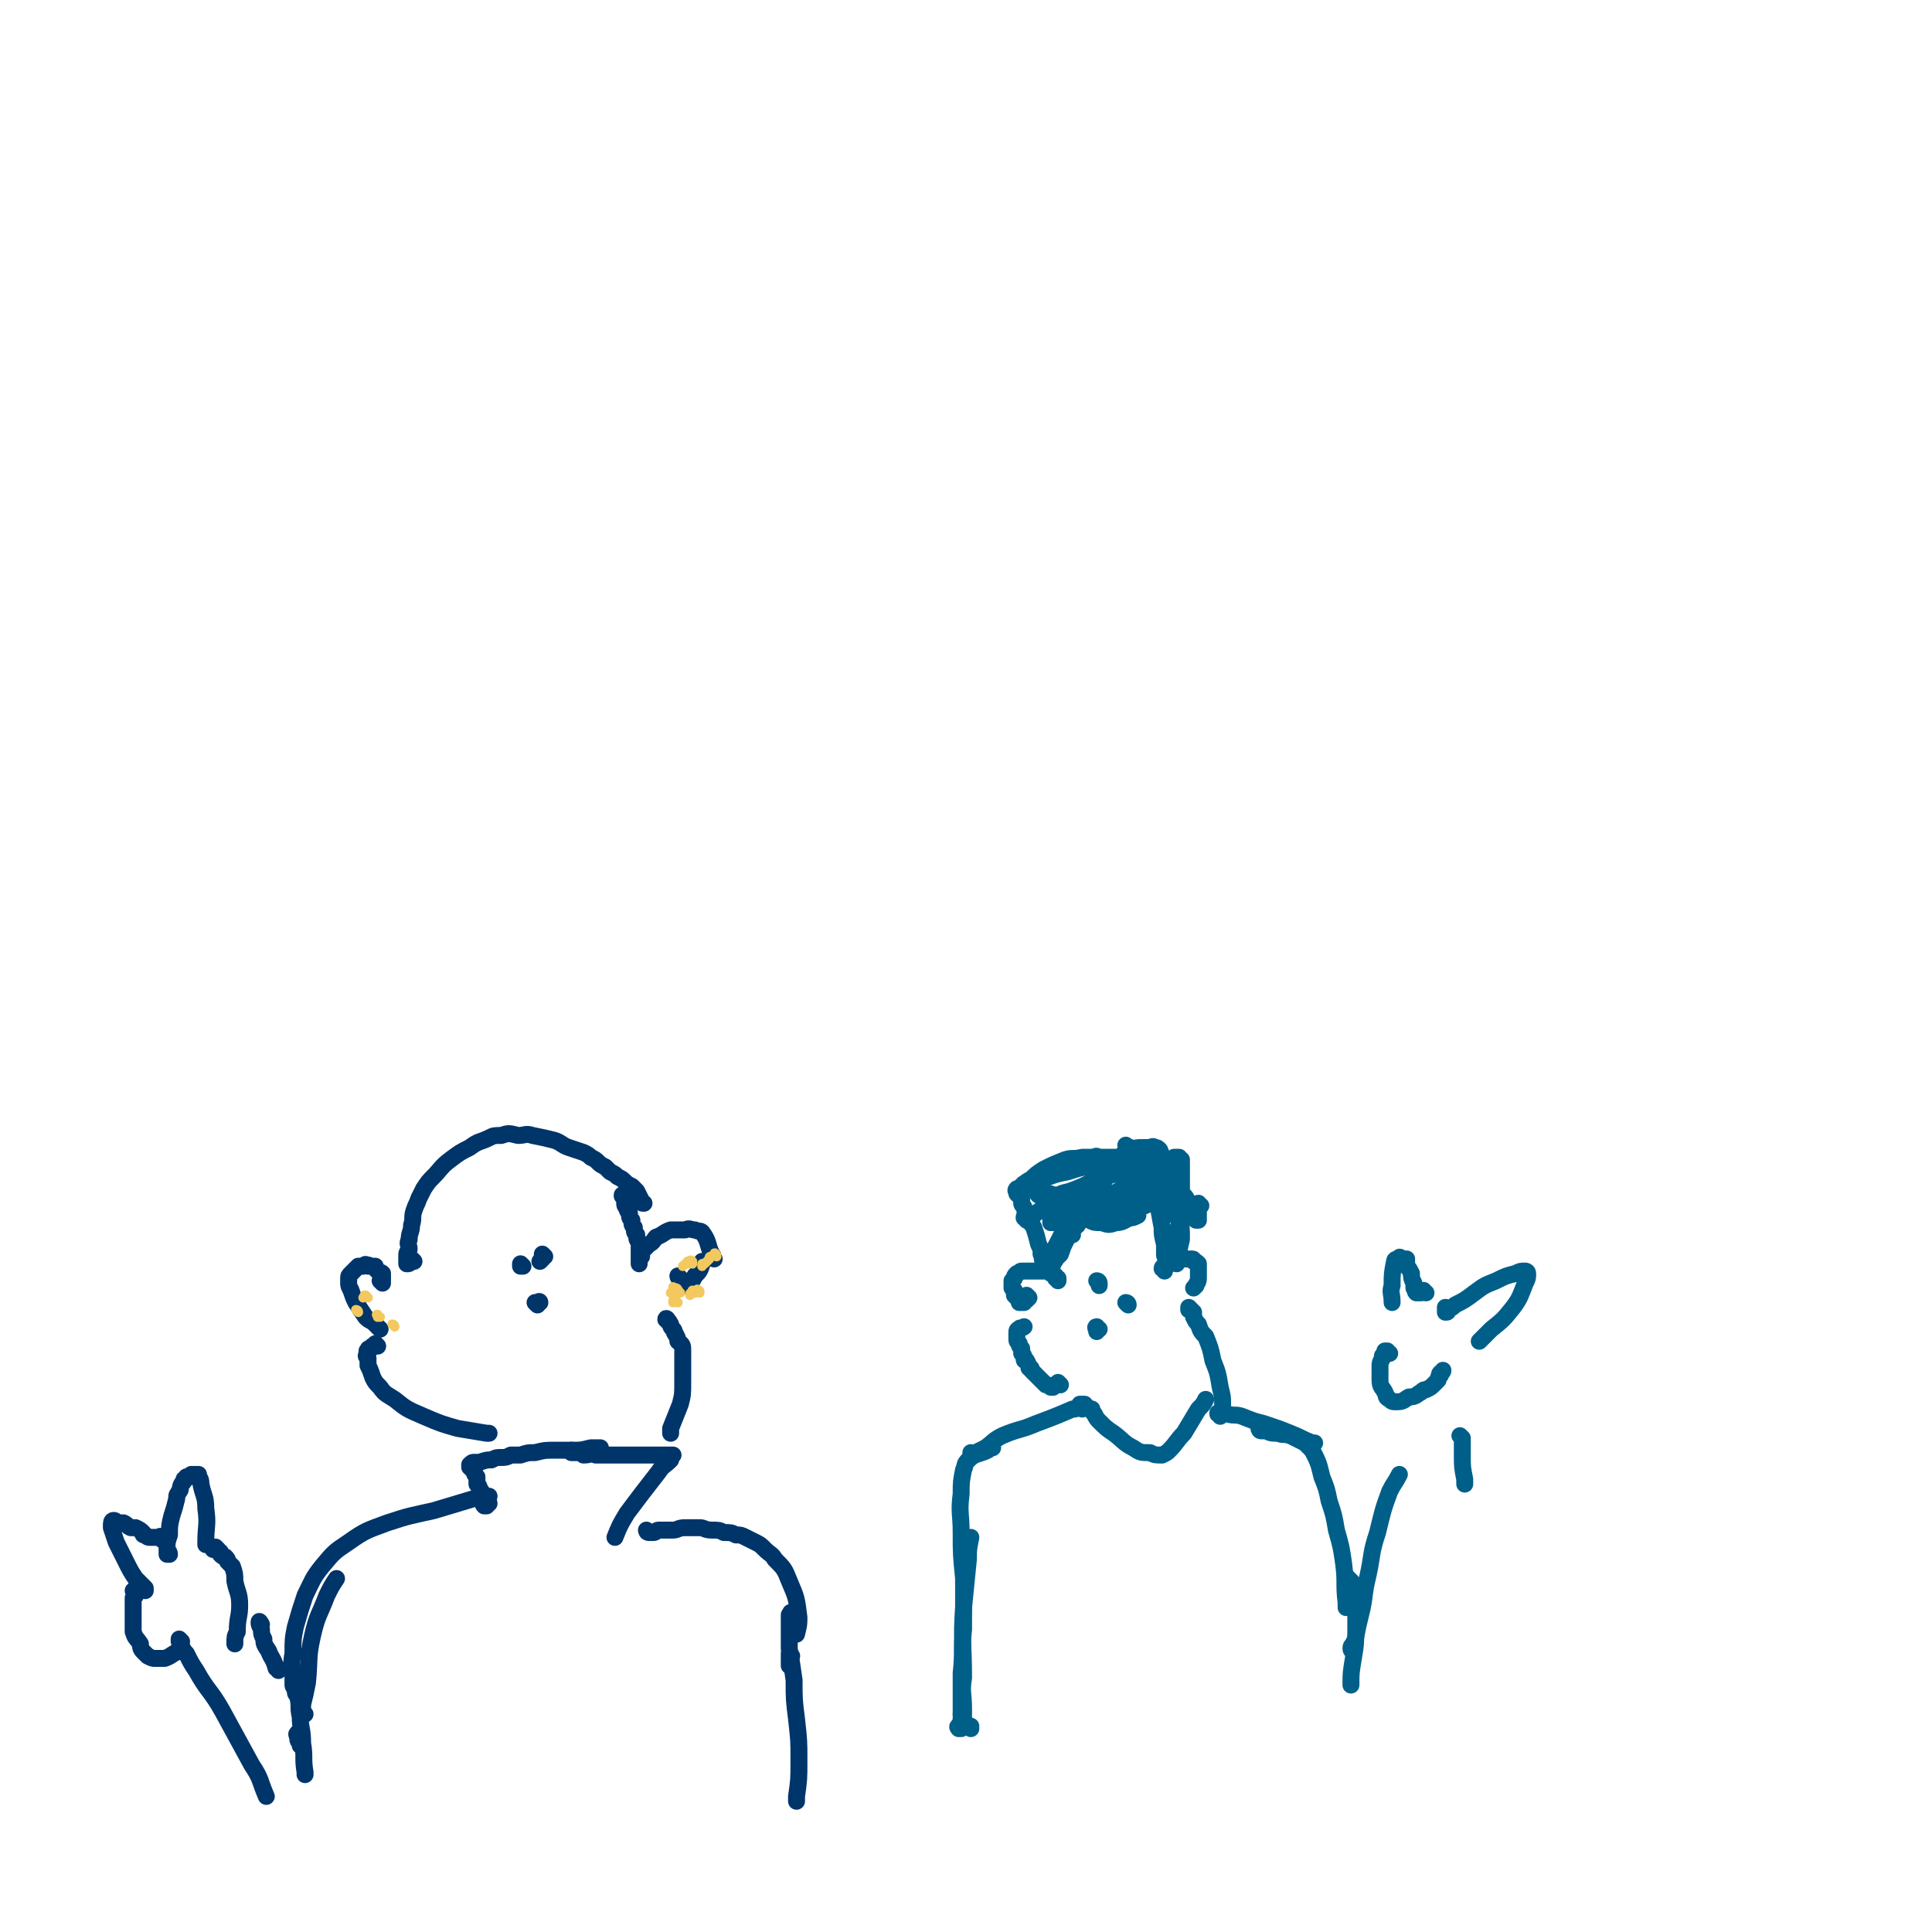 <svg viewBox='0 0 798 798' version='1.1' xmlns='http://www.w3.org/2000/svg' xmlns:xlink='http://www.w3.org/1999/xlink'><g fill='none' stroke='#00356A' stroke-width='7' stroke-linecap='round' stroke-linejoin='round'><path d='M126,708c0,0 -1,0 -1,-1 0,0 0,0 0,0 0,-1 0,-1 0,-3 1,-4 1,-4 2,-9 1,-10 0,-10 2,-19 2,-9 3,-9 6,-17 2,-4 2,-4 4,-7 '/><path d='M122,697c0,0 -1,0 -1,-1 0,0 0,0 0,-1 0,-2 0,-2 0,-3 0,-4 -1,-4 0,-9 0,-6 0,-6 1,-11 2,-7 2,-7 4,-13 3,-6 3,-7 7,-12 5,-6 5,-6 11,-10 7,-5 8,-5 16,-8 9,-3 10,-3 19,-5 10,-3 10,-3 20,-6 1,0 1,0 3,0 '/><path d='M202,621c0,0 0,-1 -1,-1 0,0 0,1 0,2 0,0 0,0 -1,0 0,0 0,0 0,0 -1,-1 0,-1 0,-1 -1,-1 -1,-1 -1,-2 0,-1 0,-1 0,-2 0,-1 0,-1 -1,-2 0,-1 0,-1 -1,-2 0,-2 0,-2 0,-3 -1,-1 -1,-1 -1,-2 0,-1 0,-1 -1,-1 0,-1 0,-1 -1,-1 0,-1 0,-1 0,-1 1,-1 1,-1 2,-1 1,0 1,0 2,0 3,-1 3,-1 5,-1 2,-1 2,-1 4,-1 2,0 2,0 4,-1 2,0 2,0 4,0 3,-1 3,-1 6,-1 4,-1 4,-1 8,-1 4,0 4,0 8,0 3,0 3,0 7,-1 2,0 2,0 4,0 '/><path d='M237,600c0,0 -1,-1 -1,-1 0,0 0,1 0,1 0,0 0,0 0,0 1,0 1,0 2,0 0,0 0,0 1,0 1,0 1,0 2,1 3,0 3,-1 5,0 3,0 3,0 6,0 3,0 3,0 7,0 3,0 3,0 5,0 2,0 2,0 3,0 2,0 2,0 3,0 1,0 1,0 2,0 1,0 1,0 3,0 0,0 0,0 0,0 1,0 1,0 1,0 1,0 1,0 1,0 0,0 1,0 1,0 0,0 0,0 0,0 -1,1 -1,1 -1,2 -3,3 -3,2 -5,5 -7,9 -7,9 -13,17 -3,5 -3,5 -5,10 '/><path d='M268,633c0,0 -1,-1 -1,-1 0,0 0,1 1,1 1,0 1,0 2,0 1,0 1,-1 2,-1 3,0 3,0 6,0 2,0 2,-1 5,-1 3,0 3,0 6,0 2,0 2,1 5,1 3,0 3,0 5,1 3,0 3,0 5,1 2,0 2,0 4,1 2,1 2,1 4,2 2,1 2,1 4,3 2,2 3,2 4,4 4,4 4,4 6,9 3,7 3,7 4,15 0,3 0,3 -1,7 '/><path d='M327,684c0,0 -1,-1 -1,-1 0,0 0,1 0,1 0,0 0,0 0,0 0,1 0,1 0,2 0,1 0,1 0,2 '/><path d='M328,667c-1,0 -1,-1 -1,-1 -1,0 0,0 0,1 0,0 -1,0 -1,0 0,1 0,1 0,2 0,2 0,2 0,4 0,4 0,4 0,8 1,6 1,6 2,13 0,8 0,8 1,16 1,9 1,9 1,17 0,8 0,8 -1,15 0,1 0,1 0,2 '/><path d='M124,717c-1,-1 -1,-2 -1,-1 -1,0 0,1 0,2 0,1 0,1 1,2 0,0 0,0 0,1 '/><path d='M123,697c0,0 -1,-1 -1,-1 0,0 0,0 0,1 0,0 0,0 0,0 0,1 0,1 0,2 0,1 1,1 1,2 1,4 0,4 1,8 0,5 1,5 1,11 1,6 0,6 1,12 0,1 0,1 0,1 '/><path d='M70,642c0,-1 -1,-2 -1,-1 0,0 1,0 1,1 0,0 -1,0 -1,0 0,-1 0,-2 0,-3 0,-2 0,-2 1,-5 0,-4 0,-4 1,-8 1,-3 1,-3 2,-7 0,-2 0,-1 1,-3 1,-1 0,-1 1,-3 1,-1 1,-1 1,-2 1,0 1,0 1,-1 1,0 1,0 1,0 1,-1 1,-1 1,-1 1,0 1,0 1,0 1,0 1,0 2,0 0,1 0,1 0,1 1,1 1,2 1,3 1,5 2,5 2,10 1,7 0,7 0,14 0,0 0,0 0,1 '/><path d='M67,636c0,-1 -1,-1 -1,-1 0,-1 1,0 1,0 -1,0 -1,0 -2,0 0,0 0,0 -1,0 -1,0 -1,0 -2,0 -1,0 -1,0 -2,-1 -1,0 -1,0 -1,-1 -1,-1 -1,-1 -3,-2 -1,0 -1,0 -2,0 -2,-1 -1,-1 -3,-2 -1,0 -1,0 -2,0 -1,0 -1,-1 -2,-1 -1,0 -1,1 -1,2 0,0 0,0 0,1 1,3 1,3 2,6 2,4 2,4 4,8 2,4 2,4 4,7 2,2 2,2 4,4 0,0 0,0 0,1 '/><path d='M56,658c0,0 -1,-1 -1,-1 0,0 0,0 1,1 0,0 0,0 0,0 0,0 -1,-1 -1,-1 0,0 1,1 1,2 -1,1 -1,1 -1,1 0,1 0,1 0,2 0,2 0,2 0,3 0,1 0,1 0,3 0,3 0,3 0,6 1,3 1,2 3,5 0,1 0,2 1,3 1,1 1,1 2,2 2,1 2,1 3,1 2,0 2,0 4,0 3,-1 3,-2 6,-3 '/><path d='M90,640c0,0 -1,-1 -1,-1 0,0 0,0 0,1 -1,0 -1,0 -1,0 0,0 0,0 0,0 1,0 1,0 2,0 0,1 0,1 1,1 0,1 0,1 0,1 1,1 1,1 2,1 1,1 1,1 1,2 1,1 1,1 2,2 1,3 1,3 1,6 1,5 2,5 2,10 0,5 -1,5 -1,11 -1,2 -1,2 -1,5 '/><path d='M75,678c0,0 -1,-1 -1,-1 0,0 0,1 0,1 1,1 1,1 1,2 1,2 1,2 2,3 2,4 2,4 4,7 5,9 6,8 11,17 6,11 6,11 12,22 4,6 3,6 6,13 '/><path d='M108,671c0,0 -1,-2 -1,-1 0,1 0,1 1,3 0,2 0,2 1,4 0,2 0,2 2,5 1,3 2,3 3,7 1,0 1,0 1,1 '/><path d='M158,530c0,0 -1,-1 -1,-1 0,0 0,0 1,0 0,0 0,0 0,0 0,0 0,0 0,0 0,-1 0,-1 0,-1 0,-1 0,-1 0,-1 0,-1 0,-1 0,-1 -1,-1 -1,0 -2,-1 0,0 0,0 -1,-1 0,0 0,0 0,-1 -1,0 -1,0 -2,0 -1,-1 -1,0 -1,0 -1,-1 -1,-1 -2,0 -1,0 -1,0 -2,0 -1,1 -1,1 -2,2 0,0 0,0 -1,1 -1,1 -1,1 -1,2 0,1 0,1 0,2 0,1 0,1 1,3 1,3 1,3 2,5 2,3 2,3 4,6 2,2 2,1 4,3 1,1 1,1 2,2 '/><path d='M156,556c0,0 -1,-1 -1,-1 0,0 0,0 0,1 0,0 -1,0 -1,0 -1,0 0,1 -1,1 -1,0 -1,0 -1,1 -1,0 0,0 0,1 -1,1 -1,1 0,2 0,1 0,1 0,3 1,2 1,2 2,5 1,2 1,2 3,4 2,3 3,3 6,5 5,4 5,4 12,7 7,3 7,3 14,5 6,1 6,1 12,2 0,0 0,0 1,0 '/><path d='M171,521c0,0 -1,-1 -1,-1 0,0 0,0 0,0 0,1 0,1 0,1 -1,0 0,0 0,0 -1,1 -1,1 -2,1 0,0 0,0 0,0 0,-1 0,-1 0,-1 0,0 0,0 0,-1 0,0 0,0 0,-1 0,-2 0,-1 1,-3 0,-2 -1,-2 0,-4 0,-3 1,-3 1,-6 1,-3 0,-3 1,-6 1,-3 1,-2 2,-5 1,-2 1,-2 2,-4 2,-3 2,-3 4,-5 3,-3 3,-4 7,-7 4,-3 4,-3 8,-5 4,-3 4,-2 8,-4 2,-1 2,-1 5,-1 3,-1 3,-1 7,0 3,0 3,-1 6,0 5,1 5,1 9,2 3,1 3,2 6,3 3,1 3,1 6,2 2,1 2,1 3,2 2,1 2,1 3,2 1,1 1,1 3,2 1,1 1,1 2,2 2,1 2,1 3,2 2,1 2,1 3,2 1,1 1,1 3,2 1,1 1,1 2,2 1,2 1,2 2,4 0,1 0,1 1,1 '/><path d='M258,495c0,-1 -1,-1 -1,-1 0,-1 0,0 0,0 1,1 1,1 1,2 0,2 0,2 1,3 0,1 0,1 1,2 0,2 0,2 1,3 0,2 0,2 1,3 0,2 0,2 1,3 0,2 0,2 1,3 0,2 0,2 0,3 0,2 0,2 0,3 0,1 0,1 0,2 0,0 0,1 0,1 0,0 0,-1 0,-2 0,0 0,0 1,-1 0,-2 0,-2 1,-3 1,-1 1,-1 2,-2 2,-1 2,-2 3,-3 3,-1 3,-2 6,-3 3,0 3,0 6,0 2,-1 2,0 4,0 2,1 2,0 3,1 3,4 2,5 4,9 1,1 0,1 1,2 '/><path d='M276,546c0,-1 -1,-2 -1,-1 0,0 1,0 1,1 1,0 0,0 1,1 0,1 0,1 1,2 1,1 0,1 1,2 1,2 1,2 1,3 1,1 2,1 2,3 0,3 0,3 0,6 0,4 0,4 0,8 0,5 0,5 -1,9 -2,5 -2,5 -4,10 0,1 0,1 0,2 '/><path d='M281,528c0,0 -1,-1 -1,-1 0,1 1,1 1,2 1,1 1,1 1,1 1,1 1,1 1,1 1,0 1,0 2,-1 1,-1 1,-1 2,-3 2,-2 2,-2 3,-5 0,-1 0,-1 0,-1 '/><path d='M216,523c0,0 -1,-1 -1,-1 0,0 0,0 0,1 0,0 0,0 0,0 0,0 0,0 0,0 '/><path d='M225,519c0,0 -1,-1 -1,-1 0,0 0,0 0,1 0,0 0,0 0,1 -1,1 -1,1 -1,1 '/><path d='M222,539c0,0 -1,-1 -1,-1 0,0 0,0 0,0 1,0 1,0 1,0 1,-1 1,0 1,0 '/></g>
<g fill='none' stroke='#005F89' stroke-width='7' stroke-linecap='round' stroke-linejoin='round'><path d='M401,714c0,-1 -1,-1 -1,-1 0,-1 0,0 1,0 '/><path d='M398,709c0,0 -1,-1 -1,-1 0,0 0,0 1,0 0,-1 0,-1 0,-2 0,-7 -1,-7 0,-13 0,-15 -1,-15 0,-29 1,-10 1,-10 2,-20 0,-4 0,-4 1,-9 '/><path d='M397,714c-1,0 -1,-1 -1,-1 -1,0 0,1 0,1 0,0 0,-1 0,-1 0,-1 1,-1 1,-3 0,-3 0,-3 0,-7 0,-6 0,-6 0,-12 1,-9 0,-9 1,-18 0,-11 0,-11 0,-21 -1,-10 -1,-10 -1,-19 0,-8 -1,-8 0,-16 0,-5 0,-5 1,-10 1,-2 0,-2 2,-4 3,-3 4,-2 8,-4 1,-1 1,-1 2,-1 '/><path d='M402,601c0,0 -1,-1 -1,-1 0,0 0,1 1,1 1,-1 1,-1 1,-1 2,-1 2,-1 4,-2 3,-2 3,-3 7,-5 7,-3 7,-2 14,-5 8,-3 8,-3 15,-6 0,0 0,0 1,0 '/><path d='M447,582c0,-1 -1,-1 -1,-1 0,-1 0,0 0,0 0,0 0,-1 0,-1 1,0 1,0 2,0 0,1 0,1 1,1 1,1 1,1 2,1 0,1 0,1 1,2 1,2 1,2 2,3 3,3 3,3 6,5 4,3 4,4 8,6 3,2 3,2 7,2 2,1 2,1 5,1 2,-1 2,-1 3,-2 3,-3 3,-4 6,-7 3,-5 3,-5 6,-10 2,-2 2,-2 3,-4 '/><path d='M504,585c0,-1 -1,-1 -1,-1 0,-1 0,0 0,0 1,0 1,-1 2,-1 1,0 1,1 2,1 3,1 3,0 6,1 5,2 5,2 9,3 6,2 6,2 11,4 5,2 4,2 9,4 1,0 1,0 1,0 '/><path d='M521,591c0,0 -1,-1 -1,-1 0,0 0,1 1,1 0,0 0,0 0,0 1,0 1,0 2,0 2,1 2,1 5,1 2,1 2,0 5,1 2,1 2,1 4,2 2,1 2,1 3,2 2,2 2,2 3,4 2,4 2,5 3,9 2,5 2,5 3,10 2,6 2,6 3,12 2,7 2,7 3,14 1,8 0,8 1,16 0,1 0,1 0,2 '/><path d='M557,652c0,0 -1,-1 -1,-1 0,0 0,0 1,1 0,0 0,0 0,0 0,0 0,0 1,1 1,1 1,1 1,3 0,3 0,3 1,6 0,5 0,5 0,10 0,7 0,7 -1,13 -1,6 -1,6 -1,11 '/><path d='M559,682c0,0 -1,0 -1,-1 0,-1 0,-1 1,-2 0,-1 1,-1 1,-3 1,-5 1,-5 2,-9 2,-8 1,-8 3,-16 2,-9 1,-9 4,-18 2,-8 2,-9 5,-17 2,-4 2,-3 4,-7 '/><path d='M604,594c0,0 -1,-1 -1,-1 0,0 1,1 1,2 0,1 0,1 0,2 0,2 0,2 0,4 0,5 0,5 1,10 0,1 0,1 0,2 '/><path d='M574,559c-1,0 -1,-1 -1,-1 -1,0 0,1 0,1 0,-1 0,-1 -1,-1 0,0 1,0 0,1 0,0 0,0 -1,1 0,0 0,0 0,1 -1,2 -1,2 -1,3 0,3 0,3 0,6 0,3 1,3 2,5 1,2 0,2 2,3 1,1 1,1 3,1 3,0 3,-1 5,-2 3,0 3,-1 5,-2 1,-1 1,-1 2,-1 2,-1 2,-1 3,-2 1,-1 1,-1 2,-2 0,-1 0,-1 1,-2 0,0 -1,0 0,-1 0,0 1,0 1,-1 '/><path d='M598,541c0,0 0,-1 -1,-1 0,0 0,1 0,2 0,0 0,0 0,0 1,0 1,0 1,-1 2,-1 2,-1 3,-2 4,-2 4,-2 8,-5 4,-3 4,-3 9,-5 4,-2 4,-2 8,-3 2,-1 2,-1 4,-1 0,0 1,0 1,1 0,2 0,2 -1,4 -2,5 -2,6 -5,10 -4,5 -4,5 -9,9 -3,3 -3,3 -5,5 '/><path d='M589,534c-1,0 -1,-1 -1,-1 -1,0 0,1 -1,1 0,0 0,0 0,0 -1,0 -1,0 -1,0 -1,0 -1,0 -1,0 -1,-1 0,-1 -1,-2 0,-1 0,-1 0,-2 -1,-2 -1,-2 -1,-4 -1,-2 -1,-2 -2,-3 0,-1 0,-2 0,-3 -1,0 -1,0 -2,0 -1,-1 -1,-1 -1,0 -1,0 -2,0 -2,1 -1,5 -1,5 -1,10 -1,3 0,3 0,7 '/><path d='M438,572c0,0 -1,-1 -1,-1 0,0 0,0 0,0 0,1 -1,1 -1,1 -1,0 0,0 -1,1 0,0 0,0 -1,0 0,0 0,0 0,0 -1,-1 -1,-1 -2,-1 -1,-1 -1,-1 -1,-1 -1,-1 -1,-1 -2,-2 -1,-1 -1,-1 -1,-1 -1,-1 -1,-1 -2,-2 0,-1 0,-1 -1,-1 0,-1 0,-1 -1,-3 -1,0 -1,0 -1,-1 0,-1 0,-1 -1,-2 0,-1 0,-1 0,-2 -1,-1 -1,-1 -1,-2 -1,-1 -1,-1 -1,-2 0,0 0,0 0,-1 0,-1 0,-1 0,-2 0,0 0,-1 1,-1 0,-1 1,0 2,-1 0,0 0,0 0,0 '/><path d='M425,536c0,0 -1,-1 -1,-1 0,0 0,0 1,1 0,0 0,0 0,0 -1,1 -1,1 -1,1 -1,0 -1,0 -1,1 0,0 0,0 -1,0 0,0 0,0 -1,0 0,-1 0,-1 -1,-2 0,0 0,0 -1,-1 0,-1 0,-1 0,-2 -1,-1 -1,-1 -1,-1 0,-1 0,-2 0,-3 0,0 0,0 1,-1 0,-1 0,-1 1,-2 1,0 1,-1 2,-1 1,0 1,0 2,0 1,0 1,0 3,0 1,0 1,0 2,0 2,0 2,0 3,0 1,0 1,0 2,1 0,0 0,0 1,0 0,0 0,0 1,1 0,0 0,0 0,1 1,0 0,0 1,0 0,0 0,0 0,1 0,0 0,0 0,0 '/><path d='M434,524c0,0 -1,-1 -1,-1 0,0 1,0 1,0 1,0 0,0 1,-1 0,-1 1,-1 1,-2 1,-1 1,-1 2,-2 1,-3 1,-3 2,-5 1,-2 1,-2 2,-4 1,-2 1,-2 3,-3 1,-2 1,-2 2,-3 4,-2 4,-2 7,-4 5,-2 5,-2 9,-3 4,-1 4,-2 7,-3 2,0 2,0 4,0 2,-1 2,-1 3,0 1,1 1,2 1,4 1,4 1,5 2,10 0,3 0,3 1,7 0,2 0,2 0,4 0,1 0,1 1,2 '/><path d='M481,525c0,-1 -1,-1 -1,-1 0,-1 1,0 1,0 0,0 0,0 0,0 0,0 -1,0 -1,0 0,-1 1,-1 2,-1 0,0 0,0 0,0 0,-1 0,-1 1,-1 1,-1 1,-1 2,-1 1,0 1,-1 2,-1 1,0 1,0 2,0 2,0 2,0 3,0 1,0 1,0 1,1 1,0 1,0 2,1 0,0 0,1 0,2 0,1 0,1 0,2 0,1 0,1 0,2 0,2 -1,2 -1,3 -1,1 -1,1 -1,1 '/><path d='M492,541c0,0 -1,-1 -1,-1 0,0 0,0 0,1 1,0 1,0 2,1 0,1 0,1 0,2 1,2 1,2 2,3 1,3 1,3 3,5 2,5 2,5 3,10 2,5 2,5 3,11 1,4 1,4 1,7 '/><path d='M454,530c0,0 -1,-1 -1,-1 0,0 1,0 1,1 0,0 0,0 0,1 '/><path d='M466,539c0,0 -1,-1 -1,-1 0,0 1,0 1,1 '/><path d='M454,549c-1,0 -1,-1 -1,-1 -1,0 0,1 0,2 0,0 0,0 0,0 0,0 0,0 0,0 '/><path d='M443,510c0,-1 -1,-1 -1,-1 0,-1 0,0 1,0 0,0 -1,0 0,-1 0,0 0,0 0,0 1,-1 1,-1 2,-2 0,-1 0,-1 1,-2 1,-1 2,-1 3,-2 1,-2 1,-2 2,-3 1,-1 1,-1 3,-2 0,-1 0,-1 1,-1 1,-1 1,-1 2,0 0,0 0,1 0,1 1,2 1,2 2,3 1,1 0,1 1,1 2,1 2,1 3,0 3,-1 3,-2 5,-4 3,-2 2,-2 5,-5 1,-1 1,-1 3,-2 '/><path d='M463,497c-1,0 -1,-1 -1,-1 -1,0 -1,0 -1,0 -1,0 -1,0 -2,0 -1,0 -1,0 -1,0 -1,0 -1,0 -2,0 -1,0 -1,0 -2,0 -1,0 -1,0 -2,0 0,-1 0,-1 0,-1 -1,-1 -1,-1 0,-2 0,-1 0,-1 1,-3 3,-4 3,-4 5,-7 3,-3 3,-3 6,-6 2,-1 2,-1 4,-2 1,-1 2,-1 3,-1 1,1 2,1 2,2 2,5 2,5 3,10 1,3 0,3 1,6 0,2 0,2 1,3 0,1 0,1 0,3 1,0 1,0 1,1 '/><path d='M479,486c0,0 -1,-1 -1,-1 0,0 0,1 1,2 0,0 -1,0 0,1 0,1 0,1 1,1 1,1 1,1 3,2 1,2 1,2 3,3 1,1 1,1 3,2 1,1 1,0 2,1 '/><path d='M472,492c0,-1 -1,-1 -1,-1 0,-1 1,0 1,0 0,0 0,0 0,-1 0,0 0,0 1,-1 1,-1 1,-1 2,-2 1,0 1,-1 2,-1 1,-1 1,-1 3,-1 1,0 1,0 2,1 1,0 1,1 2,2 1,2 1,2 2,5 1,4 1,4 1,8 1,6 1,6 1,11 -1,4 -1,4 -1,8 0,1 -1,1 -1,2 '/><path d='M496,498c-1,0 -1,-1 -1,-1 -1,0 0,1 0,1 0,0 0,0 0,0 0,0 0,0 0,1 0,0 0,0 0,1 0,1 0,1 0,2 0,1 0,1 0,2 0,0 -1,0 -1,0 0,-1 0,-1 0,-2 -1,-1 -1,-1 -2,-2 -1,-3 -1,-3 -2,-5 -1,-2 -2,-1 -3,-3 -1,-1 -1,-1 -2,-2 -2,-1 -2,-1 -3,-2 -2,0 -2,0 -4,-1 -2,0 -2,0 -4,0 -2,0 -2,0 -3,0 -2,1 -2,1 -3,2 -2,0 -2,0 -3,1 -2,1 -2,1 -3,2 -1,0 -1,1 -2,1 -1,0 -1,0 -2,0 0,0 -1,0 -1,0 -1,-1 -1,-1 -1,-2 0,-1 0,-1 -1,-2 0,-1 0,-1 0,-2 -1,0 -1,0 -2,0 -1,0 -1,0 -2,1 -2,1 -2,1 -3,3 -3,3 -3,3 -5,6 '/><path d='M421,494c0,0 -1,-1 -1,-1 0,0 1,1 2,2 0,1 0,1 0,2 0,1 1,1 1,2 1,2 1,2 1,4 1,2 2,2 3,4 1,3 1,3 2,7 1,2 1,2 1,4 1,2 0,2 1,3 1,0 1,0 2,0 1,-1 0,-1 1,-3 2,-3 2,-3 4,-7 1,-2 1,-2 2,-4 1,-1 1,-1 2,-3 0,-1 0,-1 1,-2 0,0 0,-1 1,-1 0,0 1,0 1,0 1,1 1,1 2,1 2,1 1,1 3,2 2,1 2,1 5,1 3,1 3,1 6,0 3,0 3,-1 6,-2 1,0 1,0 3,-1 '/><path d='M435,505c0,0 -1,-1 -1,-1 0,0 0,0 0,1 0,0 0,0 0,0 0,-1 0,-1 0,-2 1,0 1,0 2,0 0,-1 0,-1 1,-1 2,-1 2,-1 4,-2 4,-1 4,-1 8,-2 5,-1 5,-2 10,-3 5,-1 5,-1 10,-2 2,-1 2,0 4,0 '/><path d='M421,492c-1,0 -2,0 -1,-1 0,0 0,0 1,0 1,0 0,-1 1,-1 2,-2 2,-2 4,-3 2,-2 2,-2 5,-4 4,-2 4,-2 9,-4 3,-1 3,0 7,-1 2,0 2,0 5,0 1,-1 1,0 3,0 1,0 1,0 3,0 2,0 2,0 4,0 2,-1 1,-1 3,-2 2,0 2,0 4,-1 2,0 2,-1 3,-1 1,0 1,0 2,0 2,0 2,-1 3,0 1,0 1,0 2,1 2,5 2,5 4,10 1,8 1,8 2,15 0,1 0,1 0,2 '/><path d='M430,494c-1,0 -2,-1 -1,-1 0,0 0,0 1,0 1,0 1,0 2,0 2,0 2,0 4,1 5,1 4,1 9,2 7,1 7,1 13,2 7,0 7,0 14,0 1,0 1,0 1,0 '/><path d='M424,504c0,-1 -1,-1 -1,-1 0,-1 0,0 1,0 0,0 0,0 1,0 0,0 0,0 1,-1 1,0 1,0 2,-1 3,-2 3,-2 6,-4 6,-4 6,-4 13,-7 7,-3 7,-4 15,-7 4,-1 4,-1 8,-2 '/><path d='M472,492c-1,-1 -1,-1 -1,-1 -1,-1 0,0 0,0 0,0 0,0 1,0 0,0 0,0 1,0 1,0 1,0 2,1 3,1 3,1 6,3 3,2 3,2 7,4 '/><path d='M424,490c-1,0 -1,-1 -1,-1 -1,0 0,1 0,1 0,-1 0,-1 1,-1 0,0 0,0 1,0 1,-1 1,-1 2,-1 2,-1 2,-1 4,-1 5,-2 5,-2 10,-3 6,-2 7,-2 13,-3 1,0 1,0 2,0 '/><path d='M433,498c-1,-1 -2,-1 -1,-1 0,-1 1,0 1,-1 1,0 1,0 2,-1 3,-2 3,-2 7,-3 6,-2 6,-2 12,-5 6,-2 6,-2 12,-4 6,-2 6,-2 13,-4 0,0 0,0 1,0 '/><path d='M466,474c0,0 -1,-1 -1,-1 0,0 0,1 1,1 0,0 0,0 1,0 2,1 2,1 3,2 2,1 2,1 4,2 1,1 2,1 3,2 2,0 1,1 3,2 1,1 1,0 2,1 1,1 1,1 1,2 0,1 0,1 1,1 0,1 0,1 1,2 0,0 0,0 0,1 1,0 1,0 1,1 0,2 0,2 0,5 0,0 0,0 0,1 '/><path d='M487,512c-1,0 -1,-1 -1,-1 -1,0 0,0 0,0 0,0 0,0 0,-1 0,-1 0,-1 0,-2 0,0 0,0 1,-1 0,-1 0,-1 0,-2 0,-1 0,-1 0,-2 0,-1 0,-1 1,-3 0,-1 -1,-1 0,-2 0,-2 0,-1 0,-3 0,-1 0,-1 0,-2 0,-1 0,-1 0,-2 0,-2 0,-2 0,-3 0,-1 0,-1 0,-2 0,-1 0,-1 0,-2 0,0 0,0 0,-1 0,-1 0,-1 0,-2 0,0 0,0 0,0 0,-1 0,-1 0,-1 -1,0 0,-1 0,-1 -1,0 -1,0 -1,-1 -1,0 -1,0 -2,0 -1,1 -1,1 -2,2 -1,0 -1,0 -1,0 '/></g>
<g fill='none' stroke='#F3C85F' stroke-width='4' stroke-linecap='round' stroke-linejoin='round'><path d='M157,544c-1,0 -1,-1 -1,-1 -1,0 0,0 0,1 0,0 0,0 0,0 '/><path d='M289,534c0,-1 0,-1 -1,-1 0,-1 0,0 0,0 -1,0 -1,0 -1,1 0,0 0,0 0,0 '/><path d='M287,534c0,0 -1,-1 -1,-1 0,0 0,1 0,1 -1,0 -1,0 -1,1 0,0 0,0 0,0 '/><path d='M281,534c0,0 -1,-1 -1,-1 0,0 1,1 1,1 -1,0 -1,0 -2,0 0,0 0,0 -1,0 0,0 0,0 0,0 -1,0 -1,0 -1,0 0,0 0,0 0,0 '/><path d='M280,533c0,0 0,-1 -1,-1 0,0 0,0 0,0 0,0 0,0 0,0 -1,0 0,0 -1,0 0,-1 0,0 0,0 '/><path d='M296,519c0,-1 -1,-2 -1,-1 0,0 0,0 -1,1 -1,0 -1,0 -1,1 -1,1 -1,1 -2,2 0,0 0,0 -1,0 0,0 0,0 0,1 '/><path d='M286,522c0,-1 -1,-1 -1,-1 0,-1 1,0 1,0 0,0 0,0 0,0 -1,0 -1,0 -2,0 0,0 0,0 0,1 -1,0 -1,0 -2,1 '/><path d='M280,538c-1,0 -1,-1 -1,-1 -1,0 -1,0 -1,1 0,0 0,0 0,0 '/><path d='M163,548c0,0 0,-1 -1,-1 0,0 0,0 0,0 '/><path d='M152,536c0,0 -1,-1 -1,-1 -1,0 0,0 -1,1 '/><path d='M148,542c0,0 0,-1 -1,-1 0,0 0,0 0,0 0,0 0,0 0,0 '/></g>
</svg>
